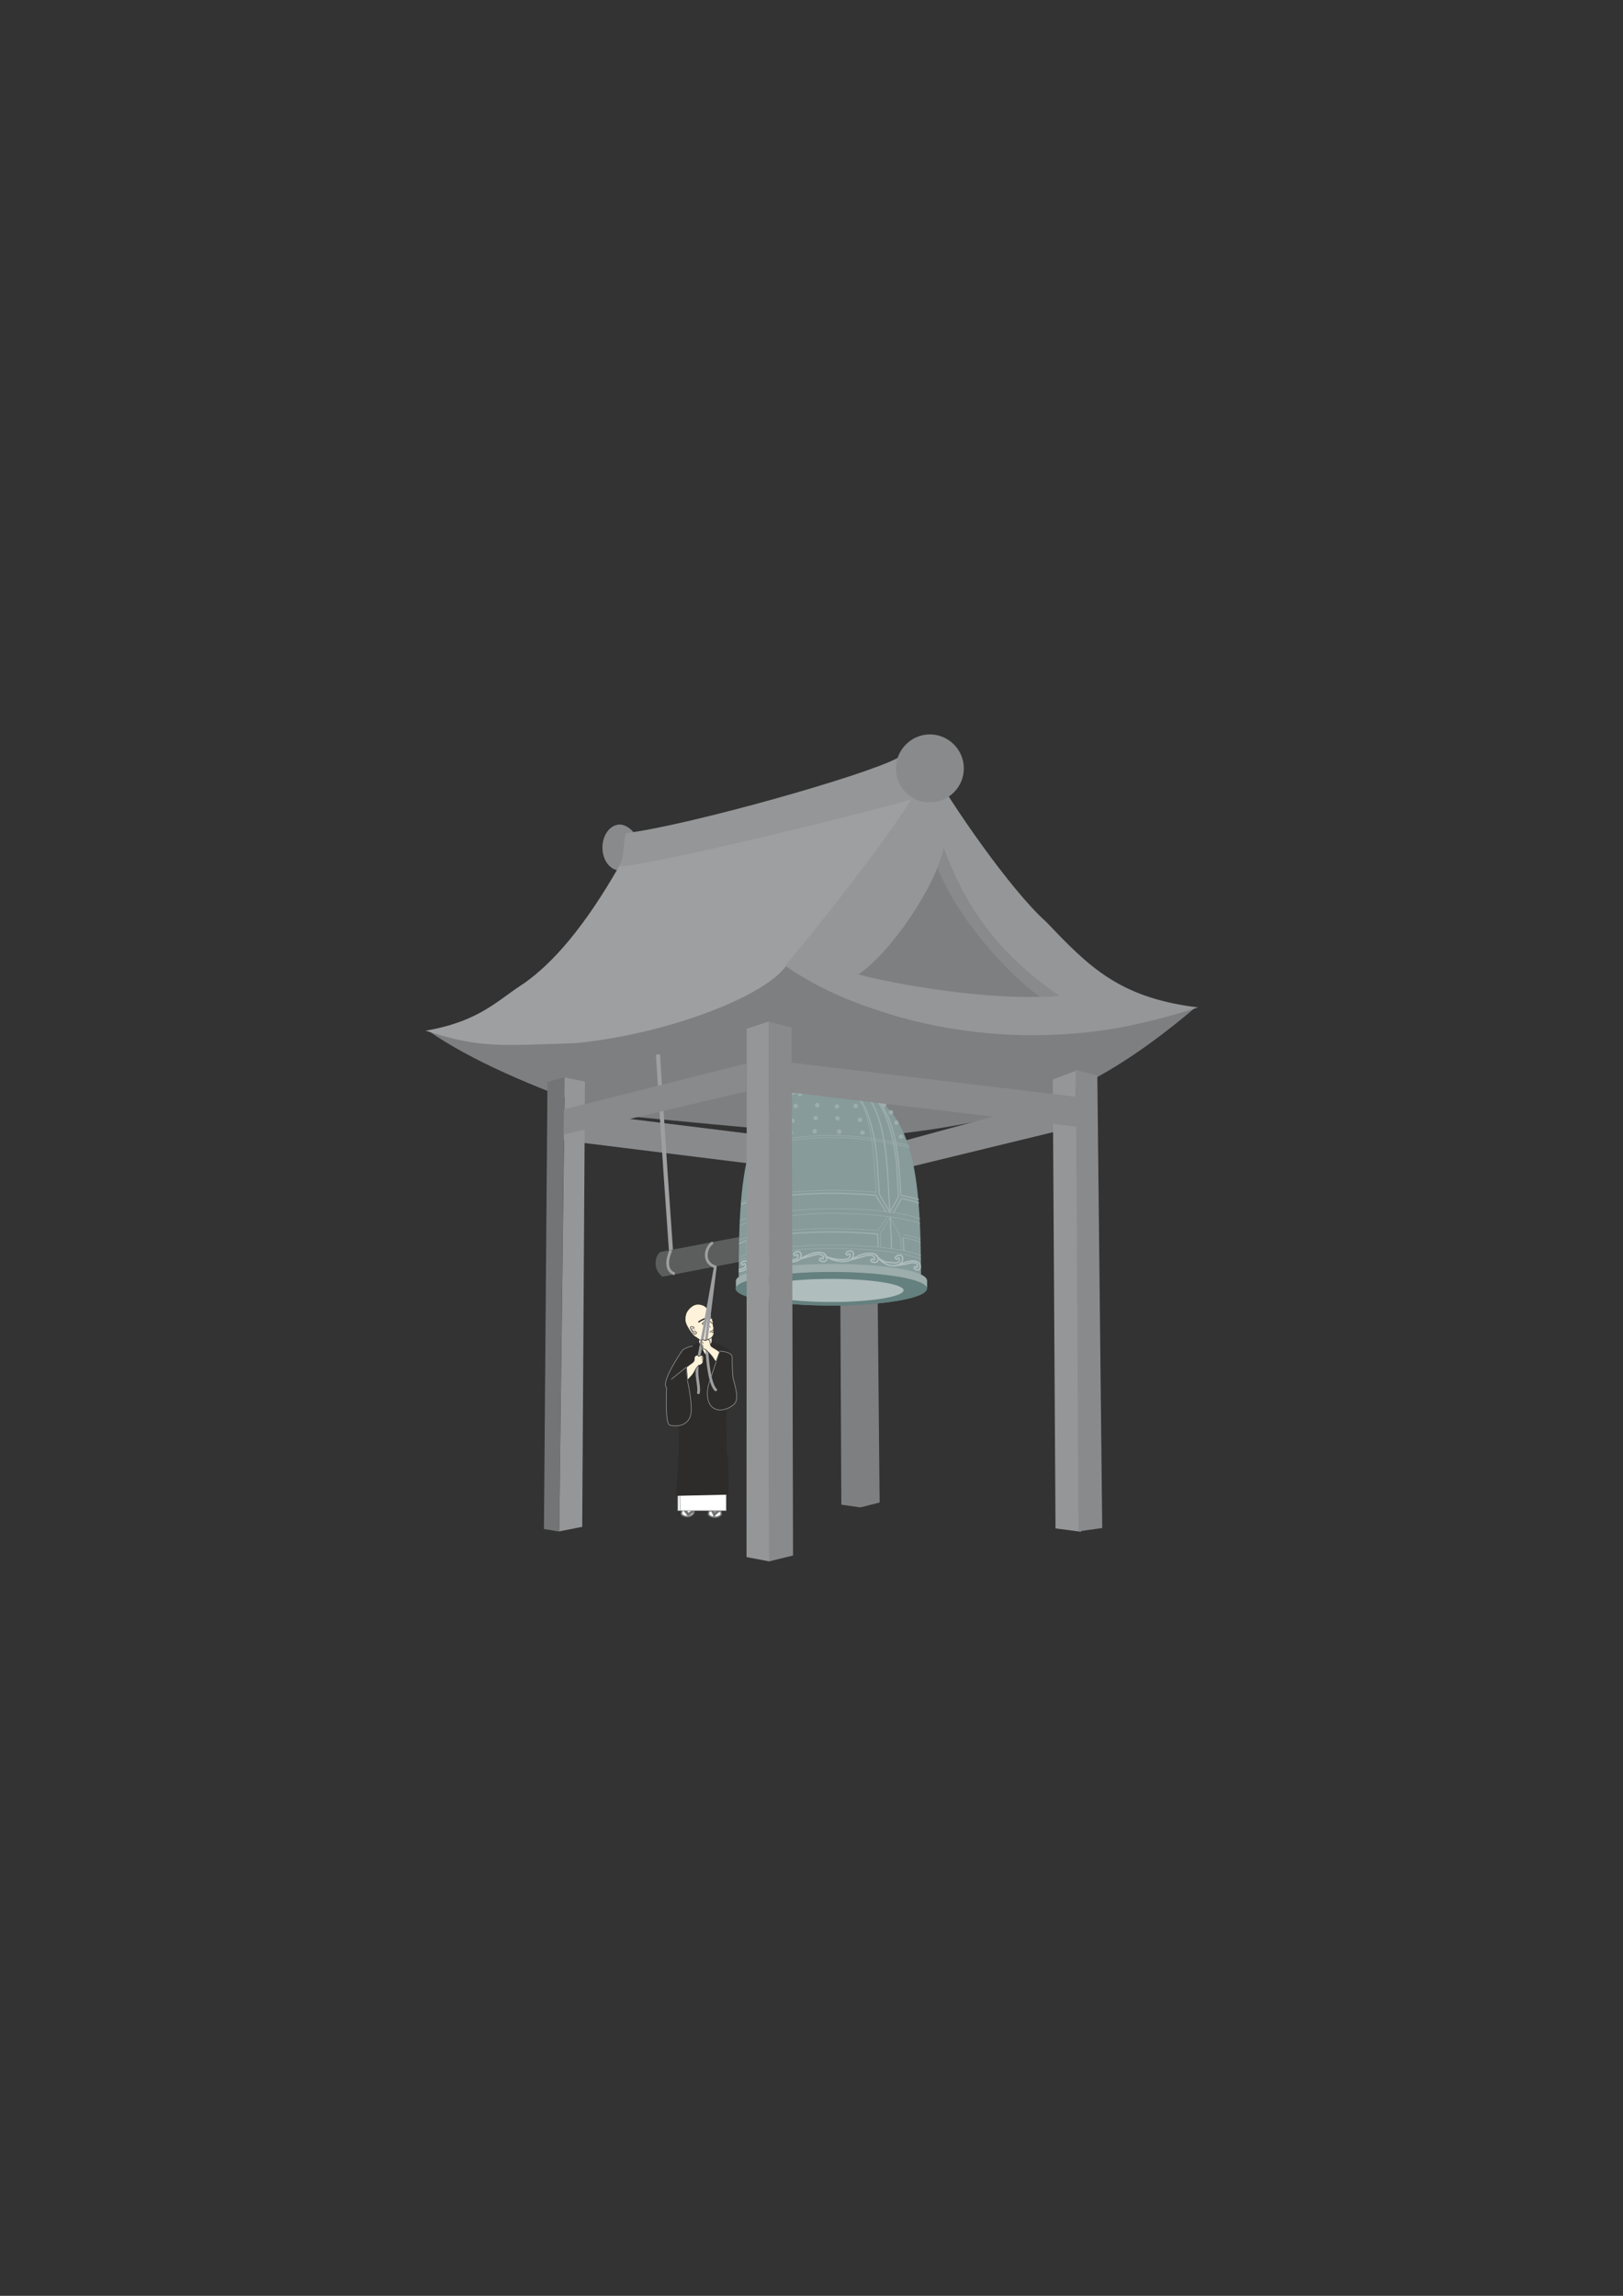 <?xml version="1.0" encoding="utf-8"?>
<!-- Created by UniConvertor 2.0rc4 (https://sk1project.net/) -->
<svg xmlns="http://www.w3.org/2000/svg" height="841.89pt" viewBox="0 0 595.276 841.89" width="595.276pt" version="1.1" xmlns:xlink="http://www.w3.org/1999/xlink" id="fd8b2b40-f60f-11ea-a5cd-dcc15c148e23">

<rect x="0" y="0" width="595.276" height="841.89" fill="#333333" stroke="none"/>

<g>
	<path style="fill:#7e7f80;" d="M 288.278,354.057 C 288.278,354.057 292.166,357.081 295.406,358.881 298.79,360.681 309.806,366.513 322.982,370.761 349.478,379.113 391.526,385.305 438.254,369.609 396.782,404.745 368.558,411.801 318.662,416.985 274.238,413.889 244.214,410.505 224.27,408.777 194.678,398.409 172.286,388.617 157.166,378.033 176.678,384.297 184.454,383.073 211.094,382.281 244.718,379.185 270.782,366.513 276.902,363.201 283.238,359.745 288.278,354.057 288.278,354.057 L 288.278,354.057 Z" />
	<g>
		<path style="fill:#898a8c;" d="M 227.366,319.209 C 223.838,319.209 220.958,315.537 220.958,310.785 220.958,306.105 223.838,302.361 227.366,302.361 229.526,302.361 234.35,304.953 233.846,310.785 233.486,315.465 230.966,319.209 227.366,319.209 L 227.366,319.209 Z" />
		<path style="stroke:#9e9fa1;stroke-width:0.504;stroke-miterlimit:10.433;fill:#9e9fa1;" d="M 287.27,355.137 C 302.966,336.489 328.382,303.945 334.862,292.785 308.654,300.201 236.87,317.409 227.51,317.409 214.622,340.089 202.886,353.409 192.302,360.825 182.51,367.089 176.246,374.505 157.166,378.033 176.678,384.297 184.454,383.073 211.094,382.281 243.998,379.041 278.27,365.865 287.27,355.137 L 287.27,355.137 Z" />
		<path style="stroke:#949697;stroke-width:0.504;stroke-miterlimit:10.433;fill:#949697;" d="M 227.438,317.409 C 236.87,317.409 309.086,300.057 335.222,292.641 331.19,290.409 327.014,284.073 329.39,278.169 316.862,284.865 252.062,303.009 229.814,305.745 228.734,308.337 229.454,314.241 227.438,317.409 L 227.438,317.409 Z" />
		<path style="stroke:#949697;stroke-width:0.504;stroke-miterlimit:10.433;fill:#949697;" d="M 438.254,369.537 C 425.798,373.497 414.062,376.305 402.83,377.817 351.782,384.441 312.542,368.313 296.486,359.241 290.798,356.073 288.422,354.057 288.422,354.057 288.422,354.057 334.43,298.905 341.054,281.049 348.182,294.297 370.646,326.841 383.606,338.289 399.158,354.633 410.246,365.865 438.254,369.537 L 438.254,369.537 Z" />
		<path style="fill:#898a8c;" d="M 341.054,294.225 C 334.142,294.225 328.598,288.681 328.598,281.769 328.598,275.073 334.142,269.313 341.054,269.313 347.894,269.313 353.51,274.929 353.51,281.769 353.51,288.681 347.894,294.225 341.054,294.225 L 341.054,294.225 Z" />
		<path style="fill:#7e7f80;" d="M 346.166,311.145 C 342.998,325.257 326.582,349.521 314.846,357.297 325.862,360.465 363.374,367.449 388.358,365.145 370.358,352.689 355.526,336.993 346.166,311.145 L 346.166,311.145 Z" />
		<path style="fill:#898a8c;" d="M 381.374,365.505 C 383.75,365.433 386.126,365.361 388.358,365.145 370.358,352.617 355.526,336.993 346.094,311.145 345.662,313.305 344.87,315.681 343.862,318.201 350.918,336.201 368.846,356.505 381.374,365.505 L 381.374,365.505 Z" />
	</g>
	<g>
		<path style="fill:#898a8c;" d="M 206.27,407.265 L 321.614,421.521 321.614,432.465 206.198,418.137 206.27,407.265 Z" />
		<path style="fill:#898a8c;" d="M 386.774,403.305 L 323.342,420.585 323.414,430.449 386.486,415.113 386.774,403.305 Z" />
		<path style="fill:#7e7f80;" d="M 321.11,390.345 L 307.79,389.553 308.582,551.769 315.566,552.777 322.622,550.977 321.11,390.345 Z" />
	</g>
	<g>
		<path style="stroke:#9e9fa1;stroke-width:1.512;stroke-miterlimit:10.433;fill:none;" d="M 246.086,458.457 C 243.206,418.353 241.334,386.673 241.334,386.673" />
		<path style="stroke:#9e9fa1;stroke-width:1.512;stroke-miterlimit:10.433;fill:none;" d="M 276.11,377.025 C 275.678,390.561 275.102,433.329 275.318,453.057" />
		<g>
			<path style="stroke:#2d2c2b;stroke-width:0.504;stroke-miterlimit:10.433;fill:#444444;" d="M 285.038,460.041 C 286.694,459.969 287.27,458.529 287.27,456.009 287.27,453.561 286.694,451.041 285.038,451.041 283.454,451.041 282.086,453.057 282.086,455.577 282.158,458.025 283.454,460.041 285.038,460.041 L 285.038,460.041 Z" />
			<path style="fill:#5c5d5d;" d="M 285.038,460.041 L 242.99,468.177 C 242.99,468.177 240.974,466.809 240.542,464.361 239.966,460.689 242.198,459.105 242.198,459.105 L 285.038,450.969 C 282.59,451.473 282.302,453.849 282.086,455.577 282.23,457.593 282.734,459.465 285.038,460.041 L 285.038,460.041 Z" />
			<path style="stroke-miterlimit:10.433;stroke:#9e9fa1;stroke-width:1.008;stroke-linecap:round;fill:none;" d="M 275.318,453.057 C 273.158,455.217 272.798,460.617 275.966,462.129" />
			<path style="stroke-miterlimit:10.433;stroke:#9e9fa1;stroke-width:1.008;stroke-linecap:round;fill:none;" d="M 261.134,455.865 C 258.686,457.809 257.606,462.993 262.358,464.577" />
			<path style="stroke:#9e9fa1;stroke-width:1.008;stroke-miterlimit:10.433;fill:none;" d="M 246.086,458.457 C 246.086,458.457 242.63,465.369 247.454,467.169" />
		</g>
	</g>
	<g>
		<g>
			<path style="stroke:#727475;stroke-width:0.504;stroke-miterlimit:10.433;fill:#ffffff;" d="M 262.142,556.377 C 260.918,556.377 259.91,555.801 259.838,555.225 259.838,553.569 260.918,554.001 262.142,554.001 263.438,554.001 264.518,553.209 264.518,555.225 264.518,555.801 263.438,556.377 262.142,556.377 L 262.142,556.377 Z" />
			<path style="stroke:#727475;stroke-width:1.008;stroke-miterlimit:10.433;fill:none;" d="M 264.014,553.857 C 263.078,554.145 261.998,555.441 261.998,555.441 261.71,554.721 261.134,553.497 260.702,553.641" />
		</g>
		<g>
			<path style="stroke:#727475;stroke-width:0.504;stroke-miterlimit:10.433;fill:#ffffff;" d="M 252.206,556.161 C 250.982,556.161 249.83,555.585 249.902,555.009 250.118,553.281 250.982,553.785 252.206,553.785 253.502,553.785 254.51,552.993 254.582,554.505 254.582,555.081 253.502,556.161 252.206,556.161 L 252.206,556.161 Z" />
			<path style="stroke:#727475;stroke-width:1.008;stroke-miterlimit:10.433;fill:none;" d="M 254.654,554.073 C 253.646,554.145 252.566,555.657 252.35,555.369 251.918,554.505 251.126,553.857 251.126,553.857" />
		</g>
		<path style="stroke:#9e9fa1;stroke-width:0.216;stroke-miterlimit:10.433;fill:#ffffff;" d="M 248.606,553.929 L 248.606,547.521 266.318,547.521 266.318,553.929 248.606,553.929 Z" />
		<path style="stroke:#9e9fa1;stroke-width:0.216;stroke-miterlimit:10.433;fill:none;" d="M 249.326,548.385 L 249.47,553.857" />
		<path style="stroke:#2d2c2b;stroke-width:0.216;stroke-miterlimit:10.433;fill:#fff2da;" d="M 258.902,496.905 L 261.134,494.313 261.134,489.921 256.31,489.849 256.31,494.241 258.902,496.905 Z" />
		<path style="fill:#2d2c2b;" d="M 266.534,532.401 C 266.534,527.721 266.462,522.537 266.39,516.777 266.39,508.281 266.822,504.753 267.614,499.569 267.83,498.273 268.406,495.681 266.966,494.673 264.806,493.305 262.07,492.297 261.062,492.081 260.846,492.009 259.262,496.545 258.83,496.689 258.398,496.833 256.742,491.937 256.166,492.153 253.718,493.521 251.126,496.185 249.038,498.921 245.87,502.953 244.718,508.281 248.174,516.201 249.038,518.289 249.11,524.985 248.894,532.401 L 248.75,536.289 C 248.318,543.129 247.886,548.529 247.886,548.529 L 267.254,548.097 C 267.254,548.097 267.254,543.705 267.182,535.713 L 266.534,532.401 Z" />
		<g>
			<path style="stroke:#2d2c2b;stroke-width:0.216;stroke-miterlimit:10.433;fill:#fff2da;" d="M 261.71,487.617 C 261.71,488.625 261.926,489.201 261.566,489.705 261.062,490.929 259.622,491.289 258.038,491.577 256.598,491.793 256.67,491.145 254.87,490.137 254.006,489.561 252.854,487.833 252.134,486.537 251.27,484.881 250.982,483.873 251.63,481.713 251.918,480.633 253.79,478.473 255.518,478.329 259.046,478.041 260.486,480.633 261.422,484.521 261.638,485.673 261.782,486.681 261.71,487.617 L 261.71,487.617 Z" />
			<path style="stroke:#2d2c2b;stroke-width:0.216;stroke-miterlimit:10.433;fill:none;" d="M 259.694,483.801 C 260.054,484.593 260.054,484.377 260.702,484.809 261.35,485.385 262.07,486.105 261.422,486.393" />
			<g>
				<path style="fill:#ffffff;" d="M 258.686,483.657 C 258.254,483.441 256.31,484.737 256.31,484.737 L 258.686,483.657 Z" />
				<path style="stroke-miterlimit:10.433;stroke:#2d2c2b;stroke-width:0.504;stroke-linecap:round;fill:none;" d="M 258.686,483.657 C 258.254,483.441 256.31,484.737 256.31,484.737" />
			</g>
			<g>
				<path style="fill:#ffffff;" d="M 259.838,482.649 C 259.838,482.145 260.486,482.001 260.486,482.001 L 259.838,482.649 Z" />
				<path style="stroke-miterlimit:10.433;stroke:#2d2c2b;stroke-width:0.504;stroke-linecap:round;fill:none;" d="M 259.838,482.649 C 259.838,482.145 260.486,482.001 260.486,482.001" />
			</g>
			<path style="stroke:#2d2c2b;stroke-width:0.216;stroke-miterlimit:10.433;fill:none;" d="M 254.654,486.969 C 254.366,486.321 252.71,486.177 253.358,487.257 254.006,488.337 253.79,488.337 254.438,489.057 255.014,489.777 255.518,488.913 255.518,488.409" />
			<g>
				<path style="fill:#ffffff;" d="M 260.27,488.481 C 261.206,488.193 261.926,487.329 261.71,487.761 L 260.27,488.481 Z" />
				<path style="stroke:#2d2c2b;stroke-width:0.216;stroke-miterlimit:10.433;fill:none;" d="M 260.27,488.481 C 261.206,488.193 261.926,487.329 261.71,487.761" />
			</g>
			<g>
				<path style="fill:#ffffff;" d="M 260.99,488.697 C 261.206,488.697 261.566,488.481 261.71,488.337 L 260.99,488.697 Z" />
				<path style="stroke:#2d2c2b;stroke-width:0.216;stroke-miterlimit:10.433;fill:none;" d="M 260.99,488.697 C 261.206,488.697 261.566,488.481 261.71,488.337" />
			</g>
			<path style="stroke:#2d2c2b;stroke-width:0.216;stroke-miterlimit:10.433;fill:#ffffff;" d="M 257.462,485.529 C 257.534,485.241 258.542,484.233 258.614,484.737 258.83,485.241 258.47,485.385 258.182,485.529 257.966,485.673 257.462,485.529 257.462,485.529 L 257.462,485.529 Z" />
			<path style="stroke:#2d2c2b;stroke-width:0.216;stroke-miterlimit:10.433;fill:#ffffff;" d="M 260.414,483.585 C 259.982,483.585 260.702,482.577 260.846,482.793 261.062,483.009 260.99,483.225 260.99,483.225 260.99,483.225 260.918,483.513 260.414,483.585 L 260.414,483.585 Z" />
			<path style="fill:#2d2c2b;" d="M 258.398,485.241 C 258.614,485.241 258.758,485.097 258.758,484.953 258.758,484.809 258.542,484.665 258.398,484.665 258.254,484.665 258.182,484.809 258.182,484.953 258.182,485.097 258.254,485.241 258.398,485.241 L 258.398,485.241 Z" />
			<path style="fill:#2d2c2b;" d="M 260.99,483.297 C 260.99,483.297 260.846,483.297 260.774,483.297 260.558,483.297 260.63,482.937 260.63,483.009 260.702,482.865 260.702,482.721 260.846,482.721 L 260.99,483.297 Z" />
		</g>
		<g>
			<path style="fill:#2d2c2b;" d="M 246.158,505.833 L 251.702,501.369 252.062,505.905 C 252.062,505.905 254.366,515.913 253.214,519.297 251.774,523.617 246.734,523.041 245.51,522.537 243.854,521.673 244.502,508.929 244.502,508.929 242.126,506.841 250.334,495.105 250.334,495.105 251.558,494.169 253.43,493.593 254.006,493.665 L 246.158,505.833 Z" />
			<path style="stroke:#9e9fa1;stroke-width:0.216;stroke-miterlimit:10.433;fill:none;" d="M 246.158,505.833 L 251.702,501.369 252.062,505.905 C 252.062,505.905 254.366,515.913 253.214,519.297 251.774,523.617 246.734,523.041 245.51,522.537 243.854,521.673 244.502,508.929 244.502,508.929 242.126,506.841 250.334,495.105 250.334,495.105 251.558,494.169 253.43,493.593 254.006,493.665" />
		</g>
		<path style="stroke:#9e9fa1;stroke-width:0.216;stroke-miterlimit:10.433;fill:#2d2c2b;" d="M 264.014,495.465 C 264.014,495.465 260.774,504.897 259.982,507.417 259.262,509.937 258.974,513.753 261.062,515.841 263.654,518.433 268.334,516.273 269.63,514.473 270.998,512.529 269.63,508.353 268.838,505.185 268.694,504.249 268.478,499.281 268.55,497.913 268.622,495.537 264.014,495.465 264.014,495.465 L 264.014,495.465 Z" />
		<path style="stroke:#727475;stroke-width:0.216;stroke-miterlimit:10.433;fill:none;" d="M 254.654,487.545 C 254.654,487.041 254.006,486.969 253.79,487.185 253.574,487.329 253.79,487.761 254.006,487.905 254.15,488.049 254.438,488.337 254.582,488.481 254.654,488.553 254.942,488.769 255.086,488.553 255.158,488.409 255.23,488.193 255.158,488.193 255.014,488.049 254.726,488.049 254.51,488.265" />
		<path style="stroke:#727475;stroke-width:0.216;stroke-miterlimit:10.433;fill:none;" d="M 260.342,486.249 C 260.342,486.465 260.342,486.753 260.702,486.753" />
		<path style="stroke-linejoin:round;stroke:#9e9fa1;stroke-linecap:round;stroke-miterlimit:10.433;stroke-width:1.008;fill:none;" d="M 256.166,510.729 C 256.67,507.561 254.798,504.825 256.094,498.633 257.39,492.729 262.358,464.577 262.358,464.577 L 259.046,491.289 C 259.046,491.289 259.406,506.769 262.502,509.649" />
		<g>
			<path style="stroke:#2d2c2b;stroke-width:0.216;stroke-miterlimit:10.433;fill:#fff2da;" d="M 252.134,506.121 C 252.494,505.761 253.574,504.609 254.078,503.961 255.014,502.665 255.086,501.873 255.734,501.297 256.238,500.649 256.238,500.649 256.238,500.649 256.238,500.649 256.094,500.649 256.742,500.577 257.102,500.505 257.75,499.785 257.822,499.713 257.894,499.497 257.822,499.497 257.75,499.353 257.678,499.353 257.966,499.353 258.038,498.921 258.038,498.777 257.894,498.489 257.966,498.417 257.966,498.129 258.11,498.345 258.11,497.913 258.11,497.697 257.966,497.841 257.894,497.625 257.822,497.553 257.894,497.265 257.75,497.193 257.606,497.049 257.03,497.049 256.814,497.193 255.446,497.841 256.67,496.401 255.23,497.121 254.294,497.553 255.014,498.489 254.366,499.353 253.934,499.857 252.998,500.361 251.774,501.369 L 252.134,506.121 Z" />
			<g>
				<path style="fill:#ffffff;" d="M 257.534,499.065 C 257.678,498.993 257.966,498.705 257.966,498.705 L 257.534,499.065 Z" />
				<path style="stroke:#2d2c2b;stroke-width:0.216;stroke-miterlimit:10.433;fill:none;" d="M 257.534,499.065 C 257.678,498.993 257.966,498.705 257.966,498.705" />
			</g>
			<g>
				<path style="fill:#ffffff;" d="M 257.246,497.985 C 257.39,497.913 257.822,497.625 257.822,497.481 L 257.246,497.985 Z" />
				<path style="stroke:#2d2c2b;stroke-width:0.216;stroke-miterlimit:10.433;fill:none;" d="M 257.246,497.985 C 257.39,497.913 257.822,497.625 257.822,497.481" />
			</g>
			<g>
				<path style="fill:#ffffff;" d="M 257.462,498.489 C 257.606,498.489 257.894,498.129 258.038,497.985 L 257.462,498.489 Z" />
				<path style="stroke:#2d2c2b;stroke-width:0.216;stroke-miterlimit:10.433;fill:none;" d="M 257.462,498.489 C 257.606,498.489 257.894,498.129 258.038,497.985" />
			</g>
		</g>
		<path style="stroke:#2d2c2b;stroke-width:0.216;stroke-miterlimit:10.433;fill:#fff2da;" d="M 262.574,499.425 C 262.286,499.065 261.782,498.273 261.35,497.625 260.342,496.329 260.054,496.113 259.478,495.537 258.902,494.961 258.902,494.961 258.902,494.961 258.902,494.961 259.118,494.961 258.398,494.745 258.038,494.745 257.39,494.025 257.39,494.025 257.246,493.737 257.318,493.737 257.462,493.665 257.462,493.593 257.174,493.665 257.102,493.161 257.102,493.017 257.246,492.801 257.246,492.729 257.174,492.441 257.03,492.657 257.102,492.225 257.102,491.937 257.246,492.081 257.246,491.937 257.39,491.721 257.318,491.577 257.39,491.433 257.606,491.289 258.11,491.361 258.326,491.433 259.694,492.081 258.542,490.641 259.91,491.361 260.846,491.793 260.126,492.801 260.846,493.665 261.206,494.097 262.646,494.745 263.942,495.753 L 262.574,499.425 Z" />
		<g>
			<path style="fill:#ffffff;" d="M 257.966,494.169 C 257.894,494.097 257.678,493.737 257.678,493.737 L 257.966,494.169 Z" />
			<path style="stroke:#2d2c2b;stroke-width:0.216;stroke-miterlimit:10.433;fill:none;" d="M 257.966,494.169 C 257.894,494.097 257.678,493.737 257.678,493.737" />
		</g>
		<g>
			<path style="fill:#ffffff;" d="M 257.966,492.585 C 257.894,492.513 257.462,492.225 257.462,492.081 L 257.966,492.585 Z" />
			<path style="stroke:#2d2c2b;stroke-width:0.216;stroke-miterlimit:10.433;fill:none;" d="M 257.966,492.585 C 257.894,492.513 257.462,492.225 257.462,492.081" />
		</g>
		<g>
			<path style="fill:#ffffff;" d="M 257.894,493.521 C 257.822,493.521 257.534,493.161 257.39,493.017 L 257.894,493.521 Z" />
			<path style="stroke:#2d2c2b;stroke-width:0.216;stroke-miterlimit:10.433;fill:none;" d="M 257.894,493.521 C 257.822,493.521 257.534,493.161 257.39,493.017" />
		</g>
	</g>
	<g>
		<g>
			<path style="fill:#64807f;" d="M 304.91,478.761 C 285.542,478.761 269.846,475.953 269.846,472.569 269.846,469.185 285.542,466.449 304.91,466.449 324.278,466.449 339.974,469.185 339.974,472.569 339.974,475.953 324.278,478.761 304.91,478.761 L 304.91,478.761 Z" />
			<path style="fill:#869b9a;" d="M 337.814,468.177 C 337.67,437.577 336.302,412.161 320.75,402.297 316.43,399.561 311.102,398.049 304.334,397.905 273.086,397.545 270.998,429.153 270.926,468.177 L 337.814,468.177 Z" />
			<path style="fill:#9cadac;" d="M 269.918,469.689 C 269.918,466.449 285.11,463.497 304.982,463.497 323.486,463.497 340.046,465.801 340.046,469.689 L 340.046,472.641 C 340.046,469.257 324.35,466.449 304.982,466.449 285.614,466.449 269.918,469.257 269.918,472.641 L 269.918,469.689 Z" />
			<path style="fill:#64807f;" d="M 304.91,478.761 C 285.542,478.761 269.846,475.953 269.846,472.569 269.846,469.185 285.542,466.449 304.91,466.449 324.278,466.449 339.974,469.185 339.974,472.569 339.974,475.953 324.278,478.761 304.91,478.761 L 304.91,478.761 Z" />
			<path style="fill:#afbdbd;" d="M 304.91,477.465 C 290.294,477.465 278.414,475.521 278.414,473.145 278.414,470.841 290.294,468.969 304.91,468.969 319.454,468.969 331.406,470.841 331.406,473.145 331.406,475.521 319.454,477.465 304.91,477.465 L 304.91,477.465 Z" />
		</g>
		<g>
			<path style="stroke:#afbdbd;stroke-width:0.504;stroke-miterlimit:10.433;fill:none;" d="M 293.246,461.769 C 295.262,460.689 297.782,459.249 300.518,459.249 301.31,459.249 302.318,459.609 302.678,460.041 303.758,461.481 303.182,462.993 301.382,462.561 301.382,462.561 300.518,462.345 300.518,461.913 300.518,461.769 301.022,460.977 301.382,461.553 301.742,462.057 302.462,461.193 301.67,460.473 300.734,459.609 299.294,459.969 297.278,460.617 295.838,461.049 293.246,461.769 293.246,461.769 L 293.246,461.769 Z" />
			<path style="stroke:#afbdbd;stroke-width:0.504;stroke-miterlimit:10.433;fill:none;" d="M 283.814,461.481 C 286.046,461.985 288.998,463.209 291.662,462.561 292.454,462.417 293.318,461.913 293.606,461.337 294.326,459.681 293.39,458.385 291.662,459.177 291.662,459.177 290.942,459.609 291.158,460.041 291.158,460.113 291.806,460.833 292.022,460.185 292.238,459.537 293.102,460.329 292.526,461.193 291.878,462.201 290.294,462.201 288.134,462.057 286.694,461.913 283.814,461.481 283.814,461.481 L 283.814,461.481 Z" />
			<path style="stroke:#afbdbd;stroke-width:0.504;stroke-miterlimit:10.433;fill:none;" d="M 312.11,461.985 C 314.414,460.689 316.214,459.537 319.31,459.609 320.174,459.609 321.11,459.897 321.542,460.329 322.622,461.769 322.046,463.281 320.174,462.849 320.174,462.849 319.382,462.633 319.382,462.201 319.382,462.129 319.886,461.265 320.246,461.913 320.606,462.417 321.254,461.481 320.462,460.761 319.598,459.969 318.158,460.257 315.998,460.905 314.558,461.409 312.11,461.985 312.11,461.985 L 312.11,461.985 Z" />
			<path style="stroke:#afbdbd;stroke-width:0.504;stroke-miterlimit:10.433;fill:none;" d="M 303.11,460.905 C 305.054,462.129 308.222,462.993 310.886,462.417 311.606,462.201 312.542,461.697 312.758,461.121 313.55,459.465 312.614,458.169 310.886,458.961 310.886,458.961 310.166,459.393 310.31,459.825 310.31,459.897 310.958,460.617 311.174,459.969 311.39,459.321 312.254,460.113 311.678,460.977 311.03,461.985 309.518,461.985 307.358,461.841 305.846,461.697 303.11,460.905 303.11,460.905 L 303.11,460.905 Z" />
			<path style="stroke:#afbdbd;stroke-width:0.504;stroke-miterlimit:10.433;fill:none;" d="M 274.382,464.361 C 276.182,462.921 278.486,461.121 281.078,460.617 281.87,460.473 282.878,460.617 283.31,460.977 284.75,462.201 284.39,463.785 282.518,463.713 282.518,463.713 281.726,463.641 281.654,463.209 281.582,463.065 281.87,462.201 282.374,462.705 282.806,463.137 283.31,462.129 282.446,461.553 281.366,460.905 279.998,461.481 278.126,462.561 276.83,463.281 274.382,464.361 274.382,464.361 L 274.382,464.361 Z" />
			<path style="stroke:#afbdbd;stroke-width:0.504;stroke-miterlimit:10.433;fill:none;" d="M 321.902,461.049 C 323.702,463.353 326.294,464.577 328.958,463.929 329.678,463.713 330.614,463.209 330.83,462.705 331.622,461.049 330.686,459.681 328.958,460.545 328.958,460.545 328.31,460.905 328.382,461.337 328.382,461.481 329.03,462.129 329.246,461.481 329.462,460.905 330.326,461.625 329.75,462.489 329.102,463.497 327.59,462.993 325.358,462.849 323.846,462.705 321.902,461.049 321.902,461.049 L 321.902,461.049 Z" />
			<path style="stroke:#afbdbd;stroke-width:0.504;stroke-miterlimit:10.433;fill:none;" d="M 329.462,464.001 C 331.19,463.209 333.35,462.201 335.51,462.417 336.158,462.561 336.95,462.921 337.238,463.353 337.958,464.865 337.31,466.161 335.87,465.585 335.87,465.585 335.294,465.369 335.294,464.865 335.294,464.793 335.798,464.145 336.014,464.649 336.23,465.225 336.878,464.361 336.374,463.641 335.726,462.777 334.502,462.921 332.774,463.425 331.55,463.713 329.462,464.001 329.462,464.001 L 329.462,464.001 Z" />
		</g>
		<g>
			<path style="fill:#9cadac;" d="M 316.358,416.121 C 315.854,416.121 315.494,415.833 315.494,415.329 315.494,414.897 315.854,414.537 316.358,414.537 316.79,414.537 317.222,414.897 317.222,415.329 317.222,415.833 316.79,416.121 316.358,416.121 L 316.358,416.121 Z" />
			<path style="fill:#9cadac;" d="M 313.838,406.401 C 313.334,406.401 312.974,406.113 312.974,405.609 312.974,405.177 313.334,404.745 313.838,404.745 314.27,404.745 314.702,405.177 314.702,405.609 314.702,406.113 314.27,406.401 313.838,406.401 L 313.838,406.401 Z" />
			<path style="fill:#9cadac;" d="M 315.422,411.513 C 314.918,411.513 314.558,411.153 314.558,410.649 314.558,410.217 314.918,409.857 315.422,409.857 315.854,409.857 316.286,410.217 316.286,410.649 316.286,411.153 315.854,411.513 315.422,411.513 L 315.422,411.513 Z" />
			<path style="fill:#9cadac;" d="M 312.182,402.081 C 311.678,402.081 311.318,401.721 311.318,401.217 311.318,400.785 311.678,400.425 312.182,400.425 312.614,400.425 312.974,400.785 312.974,401.217 312.974,401.721 312.614,402.081 312.182,402.081 L 312.182,402.081 Z" />
			<path style="fill:#9cadac;" d="M 307.718,415.761 C 307.214,415.761 306.926,415.257 306.998,414.897 307.07,414.393 307.502,414.105 307.934,414.177 308.366,414.177 308.726,414.681 308.654,415.113 308.582,415.617 308.15,415.905 307.718,415.761 L 307.718,415.761 Z" />
			<path style="fill:#9cadac;" d="M 306.854,406.545 C 306.35,406.545 306.062,406.041 306.134,405.609 306.206,405.177 306.638,404.817 307.07,404.961 307.502,404.961 307.862,405.465 307.79,405.897 307.718,406.329 307.286,406.689 306.854,406.545 L 306.854,406.545 Z" />
			<path style="fill:#9cadac;" d="M 307.07,410.865 C 306.566,410.865 306.278,410.433 306.35,410.001 306.35,409.497 306.854,409.209 307.286,409.281 307.718,409.281 308.078,409.785 307.934,410.217 307.934,410.721 307.43,411.009 307.07,410.865 L 307.07,410.865 Z" />
			<path style="fill:#9cadac;" d="M 306.062,402.009 C 305.558,402.009 305.27,401.505 305.342,401.145 305.342,400.641 305.846,400.353 306.278,400.425 306.71,400.425 307.07,400.929 306.926,401.361 306.926,401.865 306.494,402.153 306.062,402.009 L 306.062,402.009 Z" />
			<path style="fill:#9cadac;" d="M 298.574,415.617 C 298.07,415.473 297.854,415.041 297.998,414.609 298.214,414.177 298.646,413.889 299.078,414.033 299.51,414.249 299.798,414.753 299.582,415.113 299.438,415.617 298.934,415.833 298.574,415.617 L 298.574,415.617 Z" />
			<path style="fill:#9cadac;" d="M 299.51,406.041 C 299.078,405.897 298.79,405.465 298.934,405.033 299.15,404.529 299.582,404.313 300.014,404.457 300.446,404.673 300.734,405.105 300.518,405.537 300.374,405.969 299.942,406.257 299.51,406.041 L 299.51,406.041 Z" />
			<path style="fill:#9cadac;" d="M 298.934,410.793 C 298.43,410.649 298.214,410.217 298.358,409.785 298.574,409.353 299.006,409.065 299.438,409.209 299.87,409.425 300.158,409.857 299.942,410.289 299.798,410.721 299.294,411.009 298.934,410.793 L 298.934,410.793 Z" />
			<path style="fill:#9cadac;" d="M 300.014,401.937 C 299.582,401.793 299.294,401.361 299.438,400.929 299.654,400.497 300.158,400.209 300.518,400.353 301.022,400.569 301.238,401.001 301.022,401.433 300.878,401.865 300.446,402.153 300.014,401.937 L 300.014,401.937 Z" />
			<path style="fill:#9cadac;" d="M 289.646,416.049 C 289.286,415.905 289.07,415.401 289.286,415.041 289.502,414.609 290.006,414.393 290.366,414.609 290.798,414.753 291.014,415.257 290.798,415.689 290.582,416.049 290.15,416.265 289.646,416.049 L 289.646,416.049 Z" />
			<path style="fill:#9cadac;" d="M 291.446,406.329 C 291.086,406.185 290.942,405.681 291.086,405.249 291.302,404.817 291.806,404.601 292.166,404.817 292.598,405.033 292.814,405.465 292.598,405.969 292.382,406.329 291.95,406.545 291.446,406.329 L 291.446,406.329 Z" />
			<path style="fill:#9cadac;" d="M 290.222,411.729 C 289.862,411.585 289.718,411.081 289.862,410.649 290.078,410.217 290.582,410.001 290.942,410.217 291.374,410.433 291.59,410.937 291.374,411.369 291.158,411.729 290.726,411.945 290.222,411.729 L 290.222,411.729 Z" />
			<path style="fill:#9cadac;" d="M 293.03,401.937 C 292.67,401.793 292.454,401.289 292.67,400.857 292.886,400.425 293.318,400.209 293.75,400.425 294.182,400.569 294.398,401.073 294.182,401.505 293.966,401.937 293.462,402.153 293.03,401.937 L 293.03,401.937 Z" />
			<path style="fill:#9cadac;" d="M 281.798,417.057 C 281.438,416.913 281.222,416.409 281.438,415.977 281.654,415.545 282.158,415.329 282.518,415.545 282.95,415.761 283.166,416.193 282.95,416.697 282.734,417.057 282.302,417.273 281.798,417.057 L 281.798,417.057 Z" />
			<path style="fill:#9cadac;" d="M 282.878,411.801 C 282.518,411.657 282.302,411.153 282.518,410.721 282.662,410.289 283.166,410.073 283.598,410.289 284.03,410.505 284.174,410.937 284.03,411.441 283.814,411.801 283.31,412.017 282.878,411.801 L 282.878,411.801 Z" />
			<path style="fill:#9cadac;" d="M 285.182,406.761 C 284.822,406.617 284.606,406.113 284.822,405.753 285.038,405.321 285.47,405.105 285.902,405.321 286.334,405.465 286.478,405.969 286.334,406.401 286.118,406.761 285.614,406.977 285.182,406.761 L 285.182,406.761 Z" />
			<path style="fill:#9cadac;" d="M 288.206,402.945 C 287.846,402.801 287.63,402.297 287.846,401.865 288.062,401.433 288.494,401.217 288.926,401.433 289.358,401.649 289.502,402.081 289.358,402.585 289.142,402.945 288.638,403.161 288.206,402.945 L 288.206,402.945 Z" />
			<path style="fill:#9cadac;" d="M 330.47,417.633 C 329.966,417.633 329.606,417.345 329.606,416.841 329.606,416.409 329.966,416.049 330.47,416.049 330.902,416.049 331.334,416.409 331.334,416.841 331.334,417.345 330.902,417.633 330.47,417.633 L 330.47,417.633 Z" />
			<path style="fill:#9cadac;" d="M 328.814,412.521 C 328.31,412.521 327.95,412.233 327.95,411.729 327.95,411.297 328.31,410.865 328.814,410.865 329.246,410.865 329.606,411.297 329.606,411.729 329.606,412.233 329.246,412.521 328.814,412.521 L 328.814,412.521 Z" />
			<path style="fill:#9cadac;" d="M 326.798,408.705 C 326.294,408.705 325.934,408.417 325.934,407.913 325.934,407.481 326.294,407.121 326.798,407.121 327.23,407.121 327.59,407.481 327.59,407.913 327.59,408.417 327.23,408.705 326.798,408.705 L 326.798,408.705 Z" />
			<path style="fill:#9cadac;" d="M 324.278,406.041 C 323.774,406.041 323.414,405.681 323.414,405.177 323.414,404.745 323.774,404.385 324.278,404.385 324.71,404.385 325.07,404.745 325.07,405.177 325.07,405.681 324.71,406.041 324.278,406.041 L 324.278,406.041 Z" />
			<path style="fill:#9cadac;" d="M 321.11,403.593 C 320.606,403.593 320.246,403.233 320.246,402.729 320.246,402.297 320.606,401.937 321.11,401.937 321.542,401.937 321.974,402.297 321.974,402.729 321.974,403.233 321.542,403.593 321.11,403.593 L 321.11,403.593 Z" />
		</g>
		<g>
			<path style="stroke:#9cadac;stroke-width:0.504;stroke-miterlimit:10.433;fill:none;" d="M 302.318,397.977 C 297.638,398.553 289.07,400.353 284.606,405.969 282.086,409.065 281.15,410.793 278.702,416.193 276.254,421.593 275.678,428.577 275.03,435.273 274.238,443.337 273.95,452.841 273.95,459.969" />
			<path style="stroke:#9cadac;stroke-width:0.216;stroke-miterlimit:10.433;fill:none;" d="M 271.574,462.129 C 275.534,459.897 289.574,457.809 304.982,457.809 319.958,457.809 332.774,459.465 337.814,461.769" />
			<path style="stroke:#9cadac;stroke-width:0.216;stroke-miterlimit:10.433;fill:none;" d="M 271.718,460.905 C 272.366,460.545 273.158,460.185 274.094,459.897" />
			<path style="stroke:#9cadac;stroke-width:0.216;stroke-miterlimit:10.433;fill:none;" d="M 274.022,459.897 C 274.094,459.825 274.166,459.825 274.238,459.753" />
			<path style="stroke:#9cadac;stroke-width:0.216;stroke-miterlimit:10.433;fill:none;" d="M 274.166,459.825 C 280.07,457.881 291.734,456.585 305.054,456.585 320.03,456.585 332.702,458.169 337.814,460.473" />
			<path style="stroke:#9cadac;stroke-width:0.216;stroke-miterlimit:10.433;fill:none;" d="M 331.334,453.849 C 334.502,454.353 336.158,454.929 337.67,455.649" />
			<path style="stroke:#9cadac;stroke-width:0.216;stroke-miterlimit:10.433;fill:none;" d="M 271.07,454.857 C 275.606,452.337 289.43,450.537 305.054,450.537 311.246,450.537 317.15,450.825 322.118,451.257 L 325.502,446.073" />
			<path style="stroke:#9cadac;stroke-width:0.216;stroke-miterlimit:10.433;fill:none;" d="M 331.262,452.769 C 334.502,453.273 336.086,453.705 337.598,454.497" />
			<path style="stroke:#9cadac;stroke-width:0.216;stroke-miterlimit:10.433;fill:none;" d="M 321.83,446.001 C 321.83,446.001 321.83,446.001 321.83,446.001" />
			<path style="stroke:#9cadac;stroke-width:0.216;stroke-miterlimit:10.433;fill:none;" d="M 271.358,447.585 C 274.022,446.217 290.15,443.193 304.982,443.193 319.598,443.193 332.198,444.777 337.454,447.009" />
			<path style="stroke:#9cadac;stroke-width:0.216;stroke-miterlimit:10.433;fill:none;" d="M 271.934,440.961 C 276.47,438.441 290.438,436.497 305.99,436.497 311.606,436.497 316.718,436.785 321.398,437.217 321.11,432.753 320.822,428.793 320.606,425.985 319.238,410.577 317.078,404.313 311.246,398.625" />
			<path style="stroke:#9cadac;stroke-width:0.504;stroke-miterlimit:10.433;fill:none;" d="M 315.926,399.921 C 320.894,403.665 323.99,412.233 325.286,426.561 325.646,430.881 326.006,437.793 326.366,444.561" />
			<path style="stroke:#9cadac;stroke-width:0.504;stroke-miterlimit:10.433;fill:none;" d="M 326.51,446.289 C 326.582,448.017 326.654,450.177 326.726,451.833" />
			<path style="stroke:#9cadac;stroke-width:0.504;stroke-miterlimit:10.433;fill:none;" d="M 326.798,451.905 C 326.798,451.905 326.798,451.977 326.798,452.049 L 326.798,453.129" />
			<path style="stroke:#9cadac;stroke-width:0.504;stroke-miterlimit:10.433;fill:none;" d="M 326.798,453.057 C 326.798,453.057 326.798,453.129 326.798,453.129" />
			<path style="stroke:#9cadac;stroke-width:0.504;stroke-miterlimit:10.433;fill:none;" d="M 326.87,453.129 C 326.942,455.433 326.87,456.153 327.014,457.953" />
			<path style="stroke:#9cadac;stroke-width:0.504;stroke-miterlimit:10.433;fill:none;" d="M 320.318,401.937 C 324.998,405.825 328.454,413.745 329.678,427.281 329.894,430.089 330.182,434.049 330.398,438.369 333.062,438.873 335.222,439.305 336.95,439.881" />
			<path style="stroke:#9cadac;stroke-width:0.504;stroke-miterlimit:10.433;fill:none;" d="M 331.262,453.849 C 331.334,456.225 331.406,456.873 331.55,458.745" />
			<path style="stroke:#9cadac;stroke-width:0.216;stroke-miterlimit:10.433;fill:none;" d="M 275.102,421.233 C 281.366,419.505 292.886,417.129 305.198,417.129 316.862,417.129 327.23,419.289 333.638,420.801" />
			<path style="stroke:#9cadac;stroke-width:0.216;stroke-miterlimit:10.433;fill:none;" d="M 275.606,420.225 C 281.942,418.713 292.742,416.337 304.406,416.337 316.358,416.337 327.014,418.497 333.422,420.081" />
			<path style="fill:#9cadac;" d="M 322.838,451.329 L 322.838,451.329 Z" />
			<path style="fill:#9cadac;" d="M 322.838,451.329 L 322.838,451.329 Z" />
			<path style="stroke:#9cadac;stroke-width:0.504;stroke-miterlimit:10.433;fill:none;" d="M 324.926,444.345 L 321.182,438.297 C 316.502,437.937 310.67,437.577 305.126,437.577 290.582,437.577 276.182,439.665 271.862,441.681" />
			<path style="stroke:#9cadac;stroke-width:0.504;stroke-miterlimit:10.433;fill:none;" d="M 327.662,444.777 L 330.614,439.521 C 333.062,439.953 335.438,440.601 337.022,441.177" />
			<path style="fill:#9cadac;" d="M 327.734,446.433 L 331.262,452.697 327.734,446.433 Z" />
			<path style="stroke:#9cadac;stroke-width:0.216;stroke-miterlimit:10.433;fill:none;" d="M 323.054,457.377 L 322.838,452.625 326.438,446.217 330.254,453.633 330.542,458.529" />
			<path style="stroke:#9cadac;stroke-width:0.504;stroke-miterlimit:10.433;fill:none;" d="M 322.046,457.377 L 321.902,452.553 C 316.862,451.977 311.174,451.761 304.91,451.761 289.358,451.761 275.606,453.561 271.07,456.081" />
			<path style="stroke:#9cadac;stroke-width:0.504;stroke-miterlimit:10.433;fill:none;" d="M 311.318,398.841 C 321.038,404.745 321.83,427.569 321.83,427.569 L 322.478,437.865 326.366,444.561 329.534,438.873 C 329.534,438.873 329.102,430.665 328.886,426.921 328.814,425.121 326.222,403.881 318.23,400.929" />
			<path style="stroke:#9cadac;stroke-width:0.504;stroke-miterlimit:10.433;fill:none;" d="M 311.318,398.841 C 311.174,398.769 311.102,398.697 310.958,398.697" />
			<path style="stroke:#afbdbd;stroke-width:0.504;stroke-miterlimit:10.433;fill:none;" d="M 270.926,466.305 C 271.43,466.233 271.862,466.161 272.366,466.017 273.158,465.801 274.022,465.369 274.31,464.793 275.03,463.065 274.166,461.841 272.438,462.633 272.438,462.633 271.718,462.993 271.862,463.425 271.862,463.569 272.51,464.217 272.726,463.569 272.942,462.993 273.806,463.713 273.23,464.577 272.798,465.225 272.006,465.513 270.926,465.585" />
			<path style="stroke:#9cadac;stroke-width:0.216;stroke-miterlimit:10.433;fill:none;" d="M 271.358,449.313 C 274.022,448.017 290.15,444.921 304.982,444.921 319.598,444.921 332.198,446.505 337.454,448.737" />
		</g>
	</g>
	<g>
		<path style="fill:#949697;" d="M 394.622,392.649 L 386.126,395.889 387.134,560.481 396.494,561.705 394.622,392.649 Z" />
		<path style="fill:#898a8c;" d="M 402.47,394.449 L 394.622,392.361 395.558,561.561 404.27,560.337 402.47,394.449 Z" />
		<path style="fill:#727475;" d="M 207.062,395.097 L 200.798,396.753 199.502,560.697 205.118,561.633 207.062,395.097 Z" />
		<path style="fill:#949697;" d="M 214.55,396.609 L 207.134,395.097 205.118,561.561 213.542,559.905 214.55,396.609 Z" />
		<path style="fill:#898a8c;" d="M 273.734,389.985 L 206.846,406.833 206.702,416.049 273.734,400.209 273.734,389.985 Z" />
		<path style="fill:#949697;" d="M 282.014,374.577 L 273.878,377.241 273.806,570.993 282.158,572.577 282.014,374.577 Z" />
		<path style="fill:#898a8c;" d="M 290.366,376.809 L 282.014,374.649 282.086,572.577 290.87,570.417 290.366,376.809 Z" />
		<path style="fill:#898a8c;" d="M 290.366,389.697 L 394.838,402.225 394.838,413.169 290.366,400.641 290.366,389.697 Z" />
	</g>
</g>
</svg>